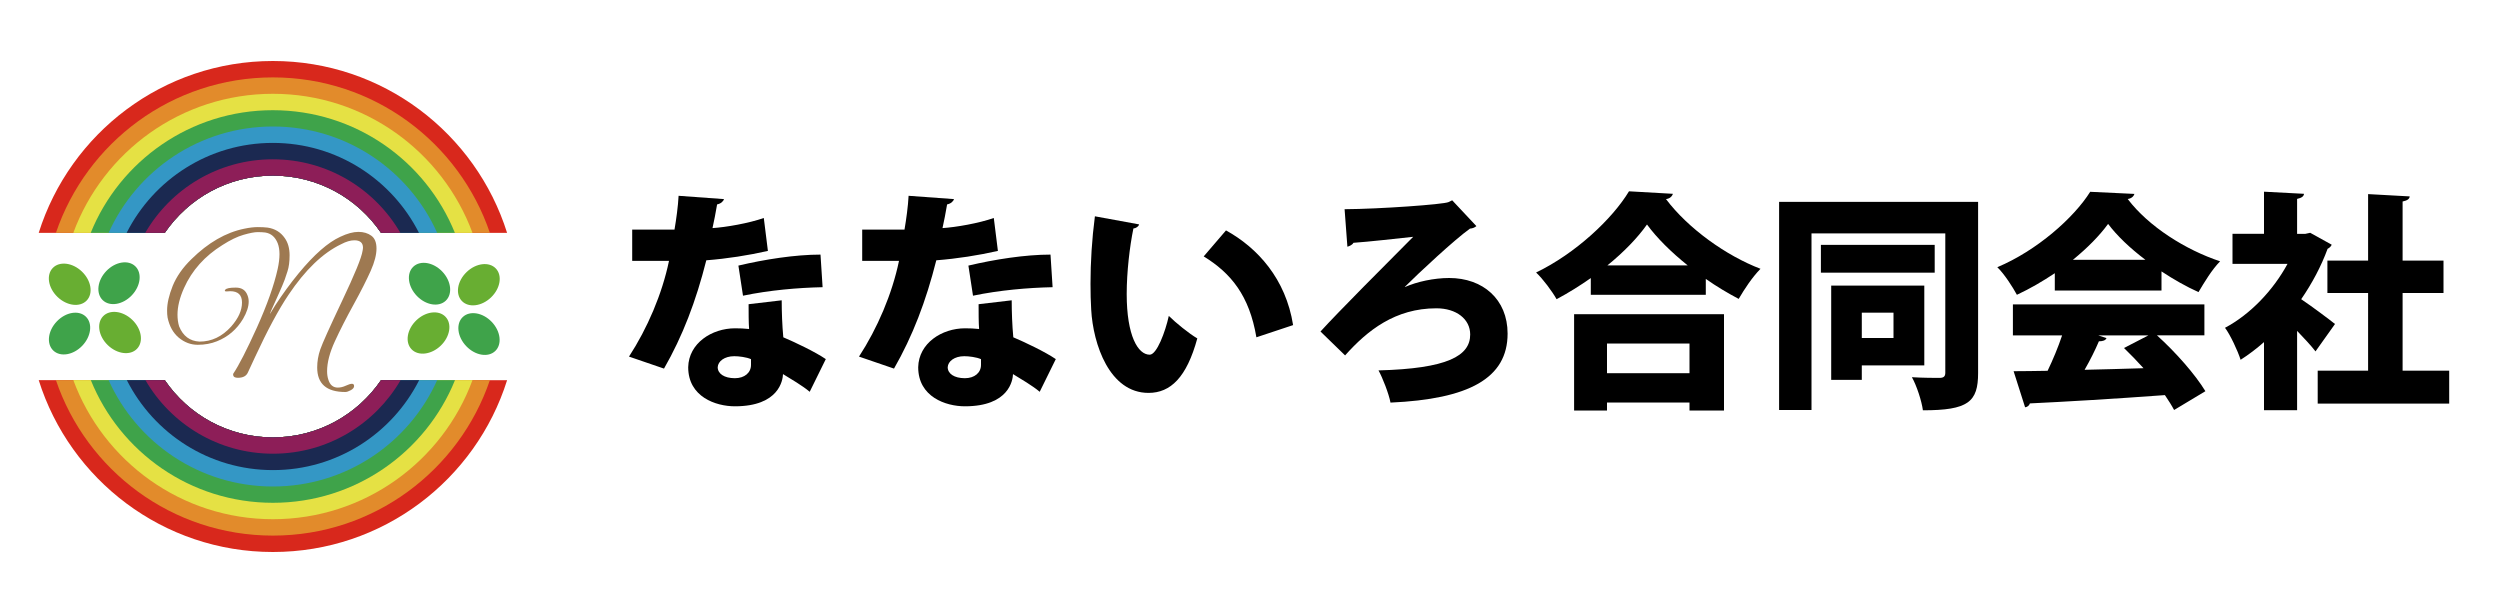 <?xml version="1.0" encoding="UTF-8"?> <svg xmlns="http://www.w3.org/2000/svg" xmlns:xlink="http://www.w3.org/1999/xlink" version="1.1" id="レイヤー_1" x="0px" y="0px" viewBox="0 0 250 60" style="enable-background:new 0 0 250 60;" xml:space="preserve"> <style type="text/css"> .st0{fill:#D8281C;} .st1{fill:#E28B2B;} .st2{fill:#E5E144;} .st3{fill:#3FA34A;} .st4{fill:#3497C5;} .st5{fill:#1B2951;} .st6{fill:#8D1E58;} .st7{fill:#68AE32;} .st8{fill:#9E7951;} </style> <g> <g> <g> <path class="st0" d="M38.11,38.01c-2.36,3.46-6.32,5.73-10.82,5.73s-8.47-2.27-10.82-5.73H3.87C7,47.97,16.3,55.2,27.29,55.2 s20.29-7.22,23.42-17.18H38.11z"></path> <path class="st0" d="M16.47,23.29c2.36-3.46,6.32-5.73,10.82-5.73s8.47,2.27,10.82,5.73h12.6C47.58,13.33,38.28,6.1,27.29,6.1 S7,13.33,3.87,23.29H16.47z"></path> </g> <g> <path class="st1" d="M16.47,23.29c2.36-3.46,6.32-5.73,10.82-5.73c4.5,0,8.47,2.27,10.82,5.73h10.88 c-3.07-9.04-11.62-15.55-21.7-15.55S8.66,14.25,5.59,23.29H16.47z"></path> <path class="st1" d="M38.11,38.01c-2.36,3.46-6.32,5.73-10.82,5.73c-4.5,0-8.47-2.27-10.82-5.73H5.59 c3.07,9.04,11.62,15.55,21.7,15.55c10.08,0,18.63-6.51,21.7-15.55H38.11z"></path> </g> <g> <path class="st2" d="M16.47,23.29c2.36-3.46,6.32-5.73,10.82-5.73c4.5,0,8.47,2.27,10.82,5.73h9.14 c-3-8.12-10.8-13.91-19.96-13.91c-9.16,0-16.97,5.79-19.96,13.91H16.47z"></path> <path class="st2" d="M38.11,38.01c-2.36,3.46-6.32,5.73-10.82,5.73c-4.5,0-8.47-2.27-10.82-5.73H7.33 c3,8.12,10.8,13.91,19.96,13.91c9.16,0,16.97-5.79,19.96-13.91H38.11z"></path> </g> <g> <path class="st3" d="M16.47,23.29c2.36-3.46,6.32-5.73,10.82-5.73s8.47,2.27,10.82,5.73h7.38c-2.91-7.2-9.97-12.27-18.21-12.27 s-15.3,5.08-18.21,12.27H16.47z"></path> <path class="st3" d="M38.11,38.01c-2.36,3.46-6.32,5.73-10.82,5.73s-8.47-2.27-10.82-5.73H9.08c2.91,7.2,9.97,12.27,18.21,12.27 s15.3-5.08,18.21-12.27H38.11z"></path> </g> <g> <path class="st4" d="M38.11,38.01c-2.36,3.46-6.32,5.73-10.82,5.73c-4.5,0-8.47-2.27-10.82-5.73h-5.61 c2.81,6.27,9.11,10.64,16.43,10.64c7.32,0,13.62-4.37,16.43-10.64H38.11z"></path> <path class="st4" d="M16.47,23.29c2.36-3.46,6.32-5.73,10.82-5.73c4.5,0,8.47,2.27,10.82,5.73h5.61 c-2.81-6.27-9.11-10.64-16.43-10.64c-7.32,0-13.62,4.37-16.43,10.64H16.47z"></path> </g> <g> <path class="st5" d="M16.47,23.29c2.36-3.46,6.32-5.73,10.82-5.73s8.47,2.27,10.82,5.73h3.79c-2.7-5.34-8.23-9-14.62-9 s-11.92,3.66-14.62,9H16.47z"></path> <path class="st5" d="M38.11,38.01c-2.36,3.46-6.32,5.73-10.82,5.73s-8.47-2.27-10.82-5.73h-3.79c2.7,5.34,8.23,9,14.62,9 s11.92-3.66,14.62-9H38.11z"></path> </g> <g> <path class="st6" d="M16.47,23.29c2.36-3.46,6.32-5.73,10.82-5.73s8.47,2.27,10.82,5.73h1.93c-2.55-4.4-7.31-7.36-12.76-7.36 s-10.21,2.96-12.76,7.36H16.47z"></path> <path class="st6" d="M38.11,38.01c-2.36,3.46-6.32,5.73-10.82,5.73s-8.47-2.27-10.82-5.73h-1.93c2.55,4.4,7.31,7.36,12.76,7.36 s10.21-2.96,12.76-7.36H38.11z"></path> </g> </g> <g> <ellipse transform="matrix(0.722 -0.692 0.692 0.722 -9.769 42.45)" class="st3" cx="47.89" cy="33.37" rx="1.76" ry="2.35"></ellipse> <ellipse transform="matrix(0.722 -0.692 0.692 0.722 -11.102 38.926)" class="st7" cx="42.84" cy="33.27" rx="2.35" ry="1.76"></ellipse> <ellipse transform="matrix(0.722 -0.692 0.692 0.722 -7.661 37.624)" class="st3" cx="42.94" cy="28.34" rx="1.76" ry="2.35"></ellipse> <ellipse transform="matrix(0.722 -0.692 0.692 0.722 -6.359 41.065)" class="st7" cx="47.87" cy="28.44" rx="2.35" ry="1.76"></ellipse> </g> <g> <g> <path class="st8" d="M24.2,30.25c0-0.75-0.39-1.13-1.18-1.13c-0.09,0-0.2,0.01-0.31,0.02c-0.11,0.01-0.18,0-0.21-0.04 s-0.02-0.08,0.03-0.13c0.11-0.14,0.45-0.21,1.05-0.21s0.98,0.26,1.17,0.77c0.08,0.2,0.12,0.41,0.12,0.63 c0,0.5-0.19,1.08-0.56,1.72c-0.63,1.06-1.51,1.81-2.62,2.25c-0.57,0.23-1.21,0.35-1.91,0.35s-1.33-0.24-1.9-0.71 c-0.57-0.48-0.94-1.15-1.12-2.01c-0.04-0.22-0.05-0.46-0.05-0.72c0-0.7,0.19-1.52,0.56-2.45c0.38-0.93,1-1.83,1.88-2.68 c1.67-1.64,3.42-2.66,5.28-3.04c0.52-0.11,0.97-0.16,1.35-0.16c0.39,0,0.71,0.02,0.98,0.05c0.73,0.11,1.3,0.45,1.71,1.04 c0.33,0.46,0.49,1.04,0.49,1.74c0,0.63-0.07,1.16-0.21,1.59c-0.14,0.43-0.23,0.71-0.28,0.84s-0.13,0.34-0.25,0.62 c-0.12,0.28-0.2,0.46-0.24,0.55s-0.13,0.29-0.28,0.63c-0.49,1.07-0.73,1.61-0.7,1.62l0.54-0.88c0.72-1.1,1.49-2.16,2.32-3.17 c1.55-1.88,2.94-3.1,4.17-3.66c0.69-0.33,1.3-0.49,1.81-0.49c0.52,0,0.95,0.13,1.29,0.38c0.35,0.25,0.52,0.68,0.52,1.29 s-0.19,1.35-0.58,2.23c-0.39,0.87-0.95,1.99-1.7,3.35c-0.75,1.36-1.38,2.6-1.89,3.71s-0.77,2.11-0.77,2.97 c0,0.31,0.04,0.58,0.12,0.83c0.16,0.54,0.48,0.81,0.95,0.81c0.26,0,0.52-0.06,0.8-0.19c0.28-0.13,0.48-0.19,0.62-0.19 s0.21,0.08,0.21,0.23c0,0.15-0.11,0.29-0.33,0.41c-0.22,0.12-0.4,0.18-0.55,0.18c-1.88,0-2.81-0.82-2.81-2.45 c0-0.6,0.1-1.2,0.31-1.81c0.21-0.61,0.94-2.23,2.19-4.87c1.25-2.64,1.94-4.3,2.04-5c0.02-0.11,0.04-0.21,0.04-0.3 c0-0.49-0.29-0.74-0.86-0.74c-0.39,0-0.83,0.13-1.32,0.39c-1.84,0.88-3.59,2.56-5.26,5.05c-0.99,1.47-2.11,3.55-3.36,6.25 c-0.46,0.99-0.7,1.5-0.72,1.55c-0.16,0.34-0.49,0.51-0.99,0.51c-0.29,0-0.45-0.09-0.47-0.28c-0.01-0.04-0.01-0.08,0-0.12 c0.56-0.83,1.35-2.37,2.37-4.62c1.01-2.25,1.71-4.2,2.08-5.87c0.12-0.55,0.18-1.04,0.18-1.47s-0.06-0.79-0.18-1.1 c-0.25-0.62-0.66-0.98-1.25-1.07c-0.18-0.02-0.42-0.04-0.74-0.04c-0.32,0-0.79,0.09-1.42,0.27S23.03,24,22.25,24.5 c-1.77,1.1-3.06,2.54-3.85,4.31c-0.43,0.96-0.65,1.85-0.65,2.66c0,0.41,0.05,0.8,0.16,1.16c0.39,0.97,1.07,1.48,2.04,1.53 c1.21,0,2.26-0.5,3.17-1.51C23.84,31.83,24.2,31.04,24.2,30.25z"></path> </g> </g> <g> <ellipse transform="matrix(0.692 -0.722 0.722 0.692 -21.941 15.276)" class="st3" cx="6.94" cy="33.37" rx="2.35" ry="1.76"></ellipse> <ellipse transform="matrix(0.692 -0.722 0.722 0.692 -20.313 18.885)" class="st7" cx="11.99" cy="33.27" rx="1.76" ry="2.35"></ellipse> <ellipse transform="matrix(0.692 -0.722 0.722 0.692 -16.788 17.295)" class="st3" cx="11.89" cy="28.34" rx="2.35" ry="1.76"></ellipse> <ellipse transform="matrix(0.692 -0.722 0.722 0.692 -18.378 13.77)" class="st7" cx="6.96" cy="28.44" rx="1.76" ry="2.35"></ellipse> </g> </g> <g> <path d="M72.4,19.91c-0.07,0.23-0.32,0.46-0.69,0.53c-0.11,0.71-0.34,1.82-0.46,2.37c1.36-0.09,3.61-0.48,5.13-1.01l0.41,3.29 c-1.91,0.44-4.09,0.78-6.16,0.94c-1.03,4.09-2.37,7.59-4.23,10.83l-3.5-1.2c1.84-2.83,3.31-6.25,4-9.57h-3.68v-3.13h4.23 c0.18-1.06,0.35-2.28,0.41-3.38L72.4,19.91z M78.17,30.03c0,1.17,0.05,2.51,0.16,3.7c1.13,0.48,3.15,1.43,4.25,2.18l-1.61,3.27 c-0.67-0.58-1.95-1.33-2.67-1.77c-0.02,0.6-0.39,3.22-4.81,3.22c-1.91,0-4.67-0.94-4.67-3.91c0.05-2.39,2.35-3.89,4.69-3.89 c0.46,0,0.92,0.02,1.4,0.07c-0.05-0.62-0.05-1.66-0.05-2.48L78.17,30.03z M75.11,35.92c-0.46-0.21-1.24-0.3-1.68-0.3 c-0.99,0-1.63,0.51-1.66,1.1c0,0.64,0.64,1.1,1.72,1.1c0.97,0,1.61-0.55,1.61-1.33V35.92z M82.26,28.72 c-2.46,0.05-5.33,0.3-7.96,0.85l-0.46-3.01c2.62-0.62,5.68-1.1,8.21-1.1L82.26,28.72z"></path> <path d="M95.4,19.91c-0.07,0.23-0.32,0.46-0.69,0.53c-0.11,0.71-0.34,1.82-0.46,2.37c1.36-0.09,3.61-0.48,5.13-1.01l0.41,3.29 c-1.91,0.44-4.09,0.78-6.16,0.94c-1.03,4.09-2.37,7.59-4.23,10.83l-3.5-1.2c1.84-2.83,3.31-6.25,4-9.57h-3.68v-3.13h4.23 c0.18-1.06,0.35-2.28,0.41-3.38L95.4,19.91z M101.17,30.03c0,1.17,0.05,2.51,0.16,3.7c1.13,0.48,3.15,1.43,4.25,2.18l-1.61,3.27 c-0.67-0.58-1.95-1.33-2.67-1.77c-0.02,0.6-0.39,3.22-4.81,3.22c-1.91,0-4.67-0.94-4.67-3.91c0.05-2.39,2.35-3.89,4.69-3.89 c0.46,0,0.92,0.02,1.4,0.07c-0.05-0.62-0.05-1.66-0.05-2.48L101.17,30.03z M98.11,35.92c-0.46-0.21-1.24-0.3-1.68-0.3 c-0.99,0-1.63,0.51-1.66,1.1c0,0.64,0.64,1.1,1.72,1.1c0.97,0,1.61-0.55,1.61-1.33V35.92z M105.26,28.72 c-2.46,0.05-5.33,0.3-7.96,0.85l-0.46-3.01c2.62-0.62,5.68-1.1,8.21-1.1L105.26,28.72z"></path> <path d="M113.91,22.44c-0.05,0.21-0.32,0.39-0.57,0.41c-0.37,1.79-0.67,4.35-0.67,6.55c0,4.19,1.13,6.07,2.3,6.07 c0.71,0,1.56-2.28,1.91-3.88c0.67,0.67,2.05,1.79,2.85,2.25c-1.06,3.89-2.67,5.45-4.88,5.45c-3.91,0-5.54-4.88-5.73-8.32 c-0.05-0.8-0.07-1.68-0.07-2.6c0-2.12,0.14-4.46,0.44-6.74L113.91,22.44z M125.64,33.73c-0.71-4.19-2.55-6.42-5.27-8.09l2.23-2.6 c3.17,1.75,5.98,4.85,6.71,9.47L125.64,33.73z"></path> <path d="M140.5,28.7c1.2-0.53,2.9-0.9,4.42-0.9c3.36,0,5.84,2.12,5.84,5.56c0,4.48-3.89,6.55-11.71,6.9 c-0.16-0.87-0.8-2.51-1.2-3.22c6.9-0.18,9.17-1.45,9.17-3.59c0-1.54-1.38-2.62-3.38-2.62c-4.12,0-6.9,2.21-9.13,4.71l-2.46-2.39 c1.77-1.95,6.62-6.81,9.27-9.47c-1.29,0.14-4.58,0.51-5.98,0.6c-0.07,0.18-0.39,0.34-0.6,0.39l-0.28-3.75 c3.54-0.02,9.89-0.48,10.39-0.71l0.37-0.18l2.42,2.58c-0.16,0.14-0.37,0.23-0.64,0.25c-1.52,1.08-5.13,4.44-6.51,5.82V28.7z"></path> <path d="M159.09,27.8c-1.08,0.76-2.25,1.49-3.43,2.12c-0.44-0.78-1.36-2.02-2.05-2.67c3.93-1.89,7.63-5.36,9.29-8.12l4.39,0.25 c-0.09,0.28-0.32,0.48-0.69,0.53c2.21,2.94,6.02,5.66,9.45,6.97c-0.83,0.85-1.59,2-2.18,3.01c-1.1-0.58-2.21-1.24-3.29-2v1.59 h-11.5V27.8z M157.41,41.05v-9.63h14.99v9.63h-3.45v-0.8h-8.25v0.8H157.41z M168.95,34.35h-8.25v2.97h8.25V34.35z M168.77,26.54 c-1.66-1.33-3.1-2.76-4.07-4.09c-0.94,1.33-2.32,2.76-3.96,4.09H168.77z"></path> <path d="M197.81,20.19V37.3c0,2.9-0.99,3.73-5.52,3.73c-0.12-0.92-0.62-2.46-1.1-3.31c1.08,0.07,2.42,0.07,2.81,0.07 c0.39-0.02,0.53-0.16,0.53-0.53V23.34h-13.38V41h-3.24V20.19H197.81z M193.47,24.49v2.78h-11.38v-2.78H193.47z M192.43,36.54h-6.25 v1.45h-3.06v-9.43h9.31V36.54z M189.35,31.27h-3.17v2.53h3.17V31.27z"></path> <path d="M205.48,29.04v-1.72c-1.2,0.8-2.46,1.54-3.79,2.16c-0.41-0.76-1.26-2.09-1.96-2.76c3.96-1.66,7.66-4.94,9.29-7.54 l4.42,0.21c-0.07,0.25-0.3,0.46-0.67,0.51c2.09,2.76,5.82,5.1,9.24,6.23c-0.83,0.85-1.56,2.07-2.16,3.08 c-1.22-0.55-2.48-1.26-3.7-2.07v1.91H205.48z M220.45,33.53h-4.76c1.91,1.72,3.84,3.93,4.85,5.59L217.41,41 c-0.23-0.44-0.55-0.94-0.92-1.49c-4.99,0.37-10.07,0.67-13.5,0.83c-0.07,0.23-0.28,0.37-0.48,0.39l-1.15-3.61 c0.97,0,2.14-0.02,3.4-0.04c0.53-1.1,1.06-2.37,1.45-3.54h-4.92v-3.1h19.15V33.53z M214.54,25.98c-1.52-1.15-2.83-2.39-3.73-3.59 c-0.85,1.17-2.07,2.41-3.52,3.59H214.54z M209.8,33.53l0.85,0.28c-0.09,0.23-0.37,0.32-0.76,0.32c-0.37,0.87-0.87,1.88-1.43,2.85 c1.89-0.05,3.89-0.09,5.89-0.16c-0.64-0.71-1.31-1.4-1.95-2.02l2.44-1.26H209.8z"></path> <path d="M233.17,24.47c-0.07,0.18-0.23,0.32-0.41,0.41c-0.64,1.75-1.56,3.47-2.64,5.04c1.13,0.76,2.87,2.07,3.38,2.48l-1.95,2.74 c-0.46-0.6-1.15-1.33-1.84-2.05v7.93h-3.31v-6.81c-0.76,0.67-1.54,1.26-2.34,1.77c-0.28-0.9-1.06-2.55-1.56-3.2 c2.51-1.33,4.81-3.73,6.25-6.39h-5.5v-3.01h3.15v-4.21l4,0.21c-0.02,0.25-0.23,0.41-0.69,0.51v3.5h0.8l0.51-0.11L233.17,24.47z M240.25,37.07h4.67v3.29h-13.15v-3.29h5.04V29.3h-4.07v-3.24h4.07v-6.65l4.16,0.23c-0.02,0.25-0.23,0.41-0.71,0.51v5.91h4.09v3.24 h-4.09V37.07z"></path> </g> </svg> 